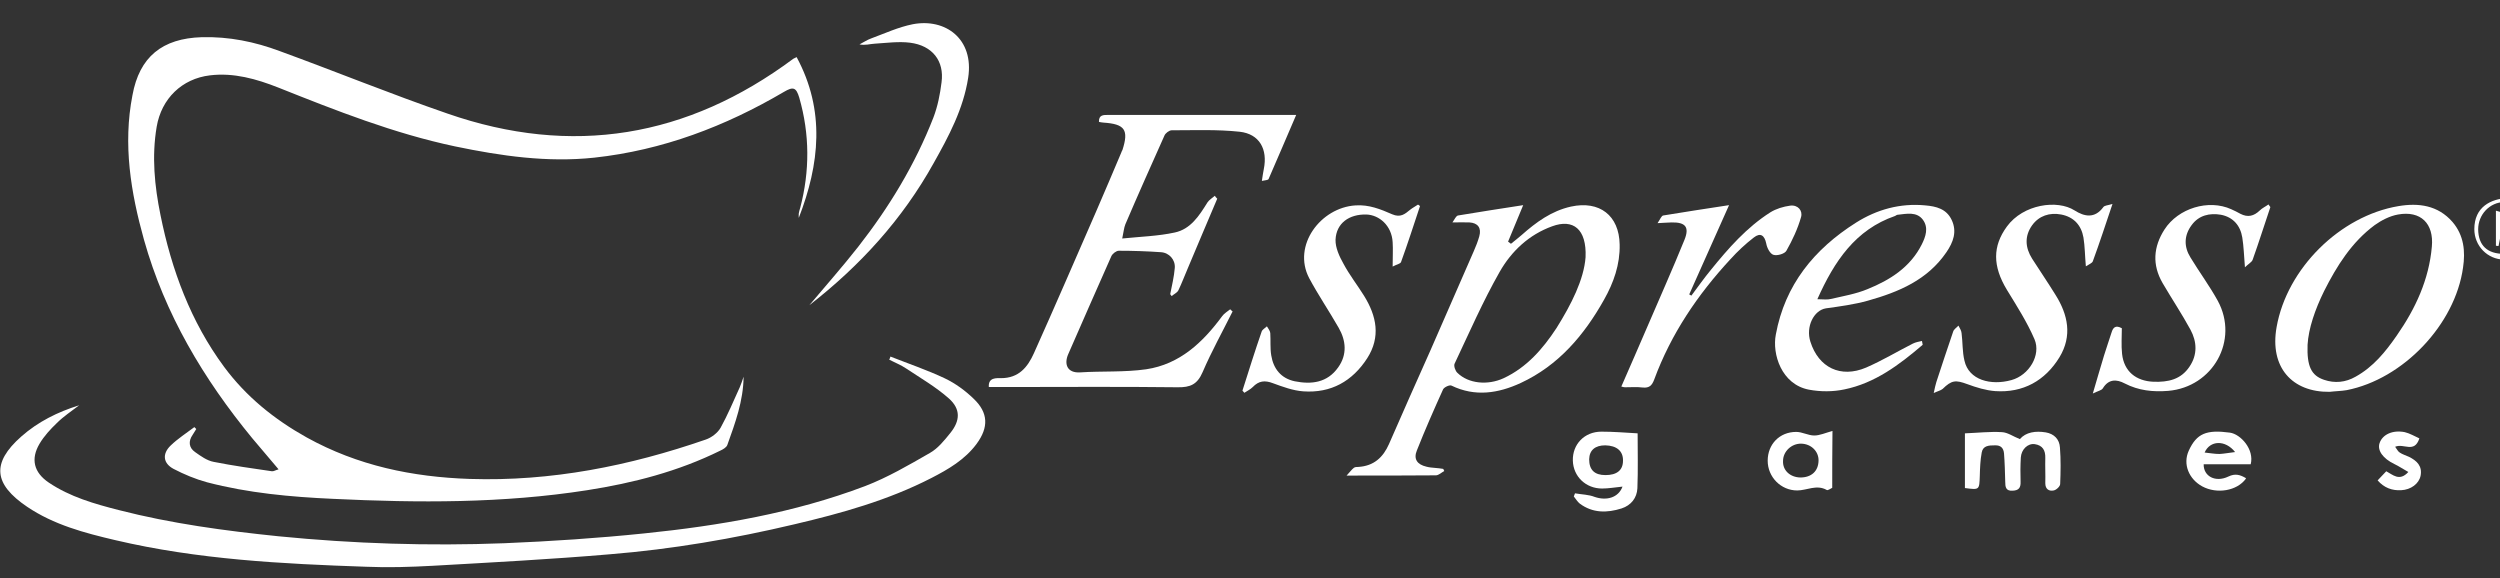 <?xml version="1.0" encoding="utf-8"?>
<!-- Generator: Adobe Illustrator 24.1.2, SVG Export Plug-In . SVG Version: 6.00 Build 0)  -->
<svg version="1.1" id="Layer_1" xmlns="http://www.w3.org/2000/svg" xmlns:xlink="http://www.w3.org/1999/xlink" x="0px" y="0px"
	 viewBox="0 0 1041.9 241" style="enable-background:new 0 0 1041.9 241;" xml:space="preserve">
<rect x="0" y="0" width="1041.9" height="241" fill="#333333" stroke="none"/>
<style type="text/css">
	.st0{fill:#FFFFFF;}
</style>
<path class="st0" d="M309.9,157c-0.1,10.1-3.5,19.3-6.8,28.5c-0.4,1-1.8,1.8-2.9,2.3c-17.6,8.7-36.3,13.5-55.5,16.5
	c-35.2,5.5-70.5,5.3-105.9,3.6c-17.7-0.8-35.3-2.4-52.5-6.9c-4.8-1.3-9.6-3.3-14-5.6c-4.3-2.3-4.8-6.2-1.2-9.7
	c3-2.9,6.6-5.2,9.9-7.7c0.3,0.3,0.5,0.5,0.8,0.8c-0.5,0.8-1,1.6-1.5,2.4c-1.9,2.7-1.6,5.4,1,7.2c2.4,1.7,5,3.6,7.8,4.1
	c8,1.6,16.1,2.7,24.2,3.9c0.7,0.1,1.4-0.4,2.8-0.8c-3.9-4.6-7.5-8.8-11-13c-20.3-24.7-36.4-51.7-45.1-82.7
	c-5.5-19.7-8.8-39.7-4.8-60.2C58.1,23.7,67.6,16,84.1,15.5c11.3-0.3,22.1,1.9,32.5,5.8c23.3,8.5,46.3,17.9,69.8,26
	c52,18.1,100.1,10,144.2-22.8c0.3-0.2,0.7-0.3,1.4-0.7c12,22.2,9.6,44.6,0.9,67c0-0.6-0.1-1.3,0-1.9c0.1-0.8,0.4-1.5,0.6-2.3
	c4-15.3,4-30.6-0.4-45.9c-1.3-4.3-2.5-4.7-6.4-2.4c-24.5,14.4-50.6,24.3-79,27.4c-19.6,2.1-38.9-0.7-58.1-4.7
	c-25.5-5.4-49.5-14.9-73.6-24.5c-9.1-3.6-18.6-6.3-28.5-5.1c-11.7,1.4-20.2,9.7-22.2,21.4c-2.1,12.4-0.9,24.7,1.6,36.9
	c4.6,22.8,12.6,44.4,26.5,63.2c9.2,12.4,20.8,21.8,34.4,29.4c21.3,11.8,44.1,16.5,68,17.3c33.9,1.1,66.5-5.4,98.3-16.4
	c2.4-0.8,5-2.8,6.2-4.9c3-5.4,5.4-11.2,8-16.9C308.9,160,309.4,158.5,309.9,157z"/>
<path class="st0" d="M33,168.9c-3.1,2.4-6.5,4.6-9.3,7.4c-2.7,2.6-5.3,5.4-7.2,8.6c-3.8,6.4-2.4,12,3.8,16.2
	c8.9,6,19.1,8.9,29.3,11.5c21.8,5.6,44.1,8.6,66.5,10.9c31.3,3.1,62.6,4.1,94,2.9c19.5-0.8,39-2.1,58.4-4.1
	c31.3-3.2,62.4-8.5,92-19.7c9.4-3.6,18.3-8.8,27-13.8c3.4-1.9,6.1-5.3,8.6-8.4c4.1-5.1,4.3-9.9-0.6-14.3
	c-5.4-4.8-11.8-8.5-17.8-12.5c-2.2-1.5-4.8-2.5-7.1-3.7c0.2-0.4,0.4-0.9,0.5-1.3c7.6,3,15.3,5.6,22.7,9.1c4.4,2.1,8.5,5.1,12,8.5
	c6.1,5.8,6.3,11.9,1.2,18.8c-4.9,6.6-11.8,10.6-18.8,14.2c-18.1,9.3-37.5,14.7-57.1,19.3c-25.3,6-51,10.4-76.9,12.5
	c-24.6,2.1-49.3,3.4-73.9,4.8c-9.2,0.5-18.5,0.8-27.7,0.4c-35.1-1.2-70.2-3-104.6-11.1c-12.8-3-25.6-6.4-36.7-13.9
	c-13.9-9.4-15-18.2-2.4-29.3C15.8,175.8,24,171.7,33,168.9z"/>
<path class="st0" d="M507.3,82.8c-4,9.5-8.1,19-12.1,28.6c-1.4,3.2-2.6,6.5-4.1,9.6c-0.5,1-1.9,1.6-2.8,2.4
	c-0.2-0.3-0.4-0.5-0.6-0.8c0.7-3.6,1.6-7.2,1.9-10.9c0.3-3.4-2.3-6.4-5.8-6.6c-5.8-0.4-11.7-0.6-17.5-0.6c-1.1,0-2.6,1.2-3.1,2.2
	c-6.1,13.6-12,27.3-18,40.9c-1.8,4.1-0.5,7.9,4.9,7.6c9.2-0.6,18.5,0,27.6-1.3c14-2.1,23.6-11.2,31.7-22.2c0.8-1.1,2.2-1.9,3.3-2.8
	c0.3,0.3,0.6,0.6,1,0.9c-4.2,8.4-8.8,16.7-12.5,25.3c-2.2,5.1-5.1,6.4-10.5,6.3c-24.2-0.3-48.4-0.1-72.7-0.1c-2,0-3.9,0-5.9,0
	c-0.3-4.1,3.3-3.7,5.1-3.7c7.4,0,11.1-4.6,13.7-10.4c8.8-19.6,17.3-39.3,25.9-59c3.6-8.2,7-16.4,10.5-24.6c0.1-0.4,0.3-0.7,0.5-1.1
	c2.7-8.4,1-10.8-7.9-11.4c-0.6,0-1.3-0.2-1.9-0.3c-0.1-3,1.9-2.9,3.9-2.9c23,0,46.1,0,69.2,0c2.7,0,5.5,0,9.1,0
	c-4,9.3-7.7,18-11.5,26.7c-0.2,0.5-1.5,0.5-2.8,0.8c0.3-2,0.5-3.4,0.8-4.9c1.7-8.3-1.8-14.7-10.1-15.6c-9.4-1-18.9-0.6-28.3-0.6
	c-1,0-2.6,1.2-3,2.2c-5.5,12.3-11,24.6-16.3,37c-0.6,1.5-0.7,3.2-1.3,5.9c7.9-0.8,15-1,21.9-2.5c6.6-1.4,10.2-7,13.6-12.5
	c0.7-1.1,2.1-1.9,3.1-2.8C506.5,82,506.9,82.4,507.3,82.8z"/>
<path class="st0" d="M601.9,196.3c-1.1,0.6-2.2,1.7-3.4,1.8c-12,0.1-23.9,0.1-37.3,0.1c1.5-1.6,2.1-2.5,3-3.2
	c0.5-0.4,1.2-0.4,1.9-0.4c6.4-0.4,10.3-3.9,12.8-9.6c5.7-13.1,11.5-26.1,17.3-39.1c6-13.7,12-27.5,18-41.2c0.9-2,1.7-4.1,2.3-6.2
	c1-3.5-0.6-5.6-4.1-5.8c-2-0.1-4.1,0-7.1,0c0.9-1.2,1.5-2.8,2.4-2.9c8.8-1.5,17.6-2.8,27.1-4.3c-2.2,5.4-4.3,10.3-6.3,15.2
	c0.4,0.3,0.8,0.6,1.2,0.9c1.5-1.2,3-2.4,4.4-3.6c6.1-5.4,12.5-10.1,20.6-11.9c11.9-2.6,20.1,3.7,20.3,15.8c0.2,8.3-2.5,15.9-6.5,23
	c-8.3,14.8-19,27.4-34.7,34.7c-9.3,4.3-19,5.9-28.9,1.1c-0.8-0.4-3.1,0.7-3.5,1.6c-3.8,8.4-7.5,16.8-10.9,25.4
	c-1.5,3.6,0.1,5.9,4,6.8c1.1,0.3,2.3,0.4,3.5,0.5c1.1,0.1,2.3,0.2,3.4,0.4C601.6,195.5,601.7,195.9,601.9,196.3z M660.8,107.2
	c0.5-11.8-5.2-16.1-13.9-12.9c-9.7,3.5-17,10.4-21.9,19c-7,12.3-12.7,25.4-18.8,38.3c-0.4,0.9,0.3,3,1.2,3.8
	c4.6,4.5,12.6,5.3,19.3,2.2c9.6-4.5,16.3-12.2,22-20.9C654.9,126.8,660.1,116.5,660.8,107.2z"/>
<path class="st0" d="M970.9,163.3c-15.6,0.2-25.1-10.2-22.1-27c4.3-24.4,26.4-46.3,50.8-50.4c8.3-1.4,16.4-0.4,22.5,6.6
	c4.8,5.6,5.4,12.3,4.4,19c-3.3,23.8-25,46.5-48.5,51.1C975.6,163,973.3,163,970.9,163.3z M961.7,143.7c-0.3,8.9,1.5,12.8,6.9,14.6
	c4.4,1.5,8.9,1.1,13.1-1.3c7.4-4.1,12.5-10.4,17.2-17.2c7.8-11.2,13.4-23.3,14.6-37c0.9-9.7-4.7-15.1-14.1-13.4
	c-3.4,0.6-6.9,2.4-9.7,4.4c-9.6,7.1-15.8,17-21.1,27.5C964.8,129,962.1,136.9,961.7,143.7z"/>
<path class="st0" d="M801.3,143.7c-9.7,8.3-19.9,16-32.7,18.6c-4.7,1-9.9,1-14.7,0.1c-11.5-2.2-15.4-14.9-13.8-23
	c3.8-20.7,16-35.6,33.4-46.6c8.7-5.5,18.4-8.2,28.9-7.2c4.5,0.4,8.8,1.4,11,6.1c2.3,4.9,0.6,9.3-2.2,13.4
	c-7.9,11.6-19.9,16.6-32.7,20.2c-5.7,1.6-11.7,2.4-17.5,3.2c-5.1,0.8-8.5,7.7-6.5,13.9c3.4,10.8,12.6,15.3,23.2,10.8
	c6.7-2.9,13-6.7,19.5-10c1.2-0.6,2.5-0.8,3.8-1.1C801.1,142.6,801.2,143.1,801.3,143.7z M757.4,124.7c2.4,0,4.1,0.3,5.6-0.1
	c5.2-1.2,10.5-2.1,15.3-4.1c9.4-3.8,17.8-9.1,22.6-18.6c1.7-3.4,2.9-7,0.5-10.3c-2.6-3.5-6.8-2.5-10.5-2.1c-0.4,0-0.7,0.3-1.1,0.5
	C773.3,95.7,764.5,108.8,757.4,124.7z"/>
<path class="st0" d="M591.8,85.9c-2.6,7.8-5.1,15.6-7.9,23.3c-0.3,0.8-1.9,1-3.5,1.9c0-4,0.2-7.1,0-10.2
	c-0.4-6.9-5.6-11.3-10.9-11.5c-7.2-0.2-12.6,3.6-12.9,10.5c-0.1,3.3,1.6,7,3.3,10c2.5,4.7,5.8,8.9,8.6,13.4c5.2,8.4,7,17.1,1.3,26
	c-6.2,9.6-15.1,14.6-26.6,13.8c-4.3-0.3-8.6-1.9-12.7-3.4c-3.4-1.3-5.9-1-8.4,1.6c-1,1-2.3,1.6-3.5,2.4c-0.3-0.3-0.5-0.6-0.8-0.9
	c2.6-8.2,5.2-16.5,8-24.6c0.3-0.9,1.5-1.5,2.2-2.2c0.5,0.9,1.3,1.8,1.4,2.8c0.2,3.1-0.1,6.3,0.4,9.3c0.9,5.6,4.1,9.6,9.8,10.8
	c7,1.4,13.6,0.6,18.1-5.8c3.8-5.3,3.3-11.1,0.2-16.5c-4-7-8.5-13.6-12.3-20.7c-7.1-13.6,4.8-29.4,19.3-30.3
	c5.6-0.4,10.5,1.6,15.3,3.7c3.5,1.5,5.3-0.1,7.5-1.9c1-0.8,2.2-1.4,3.2-2.1C591.2,85.3,591.5,85.6,591.8,85.9z"/>
<path class="st0" d="M805.9,163.8c0.5-2.2,0.7-3.4,1.1-4.6c2.3-7,4.6-14,7-21c0.3-1,1.4-1.6,2.2-2.5c0.5,1,1.2,2,1.3,3.1
	c0.5,3.8,0.3,7.8,1.2,11.5c1.8,8.1,11,10.5,19.6,8.1c7.3-2,12.4-10.4,9.6-17c-3.1-7.2-7.4-13.9-11.5-20.6c-6-9.9-6-18.2,0-26.4
	c6.8-9.3,21-11.3,28.2-6.7c4.1,2.6,8.4,3.5,12-1.4c0.5-0.7,1.9-0.7,3.8-1.3c-2.9,8.6-5.4,16.3-8.2,23.9c-0.3,0.8-1.7,1.3-2.9,2.1
	c-0.4-4.5-0.4-8.3-1-12c-0.9-5.2-4.1-8.6-9.3-9.6c-4.8-0.9-9.2,0.5-12.1,4.5c-3.2,4.5-2.9,9.3,0,13.9c3.2,5,6.6,10,9.7,15
	c5.3,8.4,7.1,17.2,1.7,26.1c-6,9.8-15.2,14.9-26.8,14.1c-3.9-0.3-7.8-1.5-11.6-2.9c-4.9-1.8-6.5-1.7-10.3,2
	C808.7,162.8,807.6,163,805.9,163.8z"/>
<path class="st0" d="M946.2,86.3c-2.5,7.4-4.8,14.7-7.4,22c-0.4,1-1.8,1.7-3.2,3.1c-0.4-4.9-0.5-8.7-1.1-12.4
	c-0.8-5-3.8-8.5-8.9-9.5c-4.7-0.8-9.2,0.2-12.2,4.3c-3.2,4.3-3.3,9-0.5,13.5c3.7,6.1,8,11.9,11.4,18.1c8.9,16.4-2,35.9-20.7,37.5
	c-6.3,0.5-12.3-0.1-18.1-3.1c-3.4-1.8-6.7-1.9-9.1,2c-0.5,0.9-2,1.1-4.2,2.2c1.8-6.1,3.2-11,4.7-15.9c1-3.2,2.1-6.4,3.1-9.5
	c0.6-2,1.6-3.3,4.3-1.8c0,3.5-0.3,7.1,0.1,10.7c0.8,7.3,5.8,11.3,13.1,11.6c6.1,0.2,11.4-0.9,15-6.3c3.4-5,3.1-10.4,0.4-15.4
	c-3.6-6.6-7.8-12.9-11.6-19.4c-4.4-7.6-3.9-15.1,0.8-22.4c5.7-8.8,18.3-12.7,27.8-8.4c1.3,0.6,2.6,1.2,3.8,1.9
	c3.1,1.6,5.6,1,8.1-1.4c1-1,2.4-1.6,3.6-2.5C945.6,85.5,945.9,85.9,946.2,86.3z"/>
<path class="st0" d="M704.9,123.2c2.7-3.6,5.3-7.3,8.1-10.7c7.3-9,14.9-17.7,24.8-24c2.4-1.5,5.4-2.4,8.3-2.8
	c3.2-0.4,5.3,2.1,4.5,4.8c-1.4,4.9-3.6,9.6-6.1,14c-0.7,1.3-3.9,2.2-5.4,1.7c-1.4-0.4-2.7-2.9-3-4.7c-0.7-3.4-2.4-4.7-5.2-2.5
	c-3.5,2.7-6.7,5.7-9.7,9c-13.7,14.8-24.8,31.2-31.8,50.2c-0.9,2.4-2,3.6-4.8,3.3c-2.4-0.3-4.9-0.1-7.4-0.1c-0.4,0-0.7-0.1-1.5-0.3
	c3.6-8.3,7.2-16.4,10.7-24.6c5.2-12.1,10.6-24.2,15.6-36.5c2.2-5.4,0.4-7.4-5.3-7.3c-1.5,0-3.1,0.2-5.9,0.3c1.1-1.6,1.6-3.1,2.4-3.2
	c8.9-1.5,17.8-2.8,27.4-4.3c-5.7,12.8-11.2,25-16.6,37.2C704.2,122.8,704.5,123,704.9,123.2z"/>
<path class="st0" d="M337.3,127.2c6.8-8.1,13.9-16.1,20.4-24.4C370.6,86.3,381.4,68.5,389,49c1.8-4.7,2.8-9.8,3.4-14.7
	c1.2-8.9-3.8-15.3-13.1-16.5c-4.8-0.6-9.8,0.1-14.7,0.4c-2,0.1-4,0.8-6.4,0.3c1.6-0.8,3.2-1.9,4.9-2.5c5.7-2.1,11.3-4.7,17.3-5.9
	c13.6-2.6,25.6,6.1,23.1,22.3c-2,13-8.1,24.4-14.4,35.6C376.1,91.4,358.4,110.8,337.3,127.2z"/>
<path class="st0" d="M676.2,202.8c-3.1,0.3-5.8,0.8-8.5,0.8c-6.8,0-12-5-12.2-11.6c-0.2-6.8,4.8-12.1,11.9-12.1
	c5,0,9.9,0.4,15.1,0.7c0,7.5,0.2,15.2-0.1,22.9c-0.2,4-2.6,7.1-6.6,8.4c-6,1.9-12,2-17.4-2c-1-0.8-1.7-2-2.5-3
	c0.2-0.4,0.3-0.9,0.5-1.3c2.8,0.5,5.7,0.5,8.2,1.5C669.6,208.8,674.5,207.4,676.2,202.8z M669.1,198c4.7,0,7.3-2,7.3-6
	c0.1-4-2.6-6.3-7.4-6.4c-4.2,0-6.6,2-6.7,5.8C662.3,195.8,664.5,198,669.1,198z"/>
<path class="st0" d="M818.9,203.4c0-7.8,0-15.3,0-22.8c5.3-0.2,10.4-0.8,15.4-0.5c2.4,0.1,4.7,1.8,7.5,2.9c2.5-2.9,6.5-3.5,10.8-2.8
	c3.5,0.6,5.7,2.9,5.9,6.3c0.4,5.1,0.3,10.2,0.1,15.2c0,1-1.6,2.5-2.7,2.7c-1.9,0.4-3.5-0.5-3.5-3c0.1-3.5-0.1-7,0-10.5
	c0.1-3.2-1.1-5.3-4.4-5.8c-2.9-0.4-5.6,2.2-5.8,5.6c-0.2,3.4-0.2,6.8-0.1,10.1c0.1,2.5-0.8,3.6-3.3,3.7c-2.9,0.2-3.1-1.6-3.1-3.8
	c-0.1-3.9-0.2-7.8-0.5-11.7c-0.2-2.3-1.4-3.5-3.8-3.4c-2.5,0-5,0.1-5.5,3c-0.6,3.2-0.7,6.4-0.8,9.7
	C824.9,204.2,825,204.2,818.9,203.4z"/>
<path class="st0" d="M763.6,203.3c-0.7,0.3-1.8,1.2-2.3,0.9c-4.2-2.4-8.3,0.2-12.3,0.2c-6.8,0-12.3-5.6-12.3-12.4
	c0-6.8,4.9-12,11.9-12c2.5,0,5,1.5,7.5,1.5c2.3,0,4.7-1.1,7.6-1.9C763.6,187.9,763.6,195.3,763.6,203.3z M750.3,199
	c4.6,0,7.5-2.6,7.6-7c0.1-3.9-3.1-7-7.2-7.1c-4-0.1-7.6,3.2-7.6,7.2C742.9,196,746,198.9,750.3,199z"/>
<path class="st0" d="M918.4,193.5c-0.1,5,4.9,7.7,10.3,5.1c2.9-1.4,4.9-0.7,7.2,0.6c0.1,0,0.1,0.2,0.1,0.3
	c-3.7,5.1-12.1,6.5-18.2,3.2c-5.5-3-8.2-9.2-5.6-14.9c3.3-7.2,7.4-8.8,17.1-7.5c4.5,0.6,10.3,7,8.7,13.2
	C931.5,193.5,925,193.5,918.4,193.5z M931.5,188.4c-4.1-5.2-10.5-4.9-12.7,0.2c2.1,0.2,4.1,0.6,6.2,0.6
	C926.9,189.1,929,188.7,931.5,188.4z"/>
<path class="st0" d="M1008.3,182.7c-2.1,6.4-6.5,1.9-10.1,3.5c0.7,0.9,1.1,1.9,1.9,2.4c1.2,0.8,2.6,1.2,3.9,1.8
	c3.2,1.6,5.6,3.8,4.8,7.9c-0.7,3.3-4,5.8-8.1,6c-3.8,0.2-7.1-1-9.8-4.1c1.2-1.3,2.3-2.4,3.6-3.8c2.7,1.4,5.5,4.4,9.2,0.3
	c-2.2-1.2-3.9-2.4-5.8-3.3c-4.8-2.3-7.2-5.7-6.2-8.7c1.2-3.6,5.4-5.6,10.5-4.6C1004.3,180.6,1006.3,181.8,1008.3,182.7z"/>
<path class="st0" d="M1043.6,108.2c-6.9-0.1-12.4-5.7-12.4-12.7c0-9.3,6.9-12.6,13.9-13c6-0.4,11.7,6.5,11.6,13.2
	C1056.6,102.8,1050.8,108.3,1043.6,108.2z M1043.6,105.8c7.3,0,11.2-3.5,11.2-10c0-6.5-5-11.7-11.1-11.6
	c-6.1,0.1-10.9,5.2-10.9,11.4C1032.9,102.3,1036.6,105.8,1043.6,105.8z"/>
<path class="st0" d="M1046.2,96.7c1.1,1.7,2.2,3.5,3.3,5.2c-0.3,0.3-0.6,0.6-0.9,0.9c-1.9-2-3.8-4-6.1-6.4c-0.5,2.4-0.8,4.3-1.2,6.1
	c-0.4,0-0.8,0-1.1-0.1c0-4.5,0-8.9,0-14.6c2.8,0.9,5.6,1.3,7.6,2.8c0.8,0.6-0.4,3.7-0.7,5.7C1046.7,96.5,1046.5,96.6,1046.2,96.7z
	 M1041.9,94.7c0.4,0.3,0.8,0.5,1.2,0.8c1-1.2,1.9-2.4,2.9-3.6c-1.2-0.7-2.5-1.3-4.1-2.2C1041.9,92,1041.9,93.4,1041.9,94.7z"/>
</svg>
